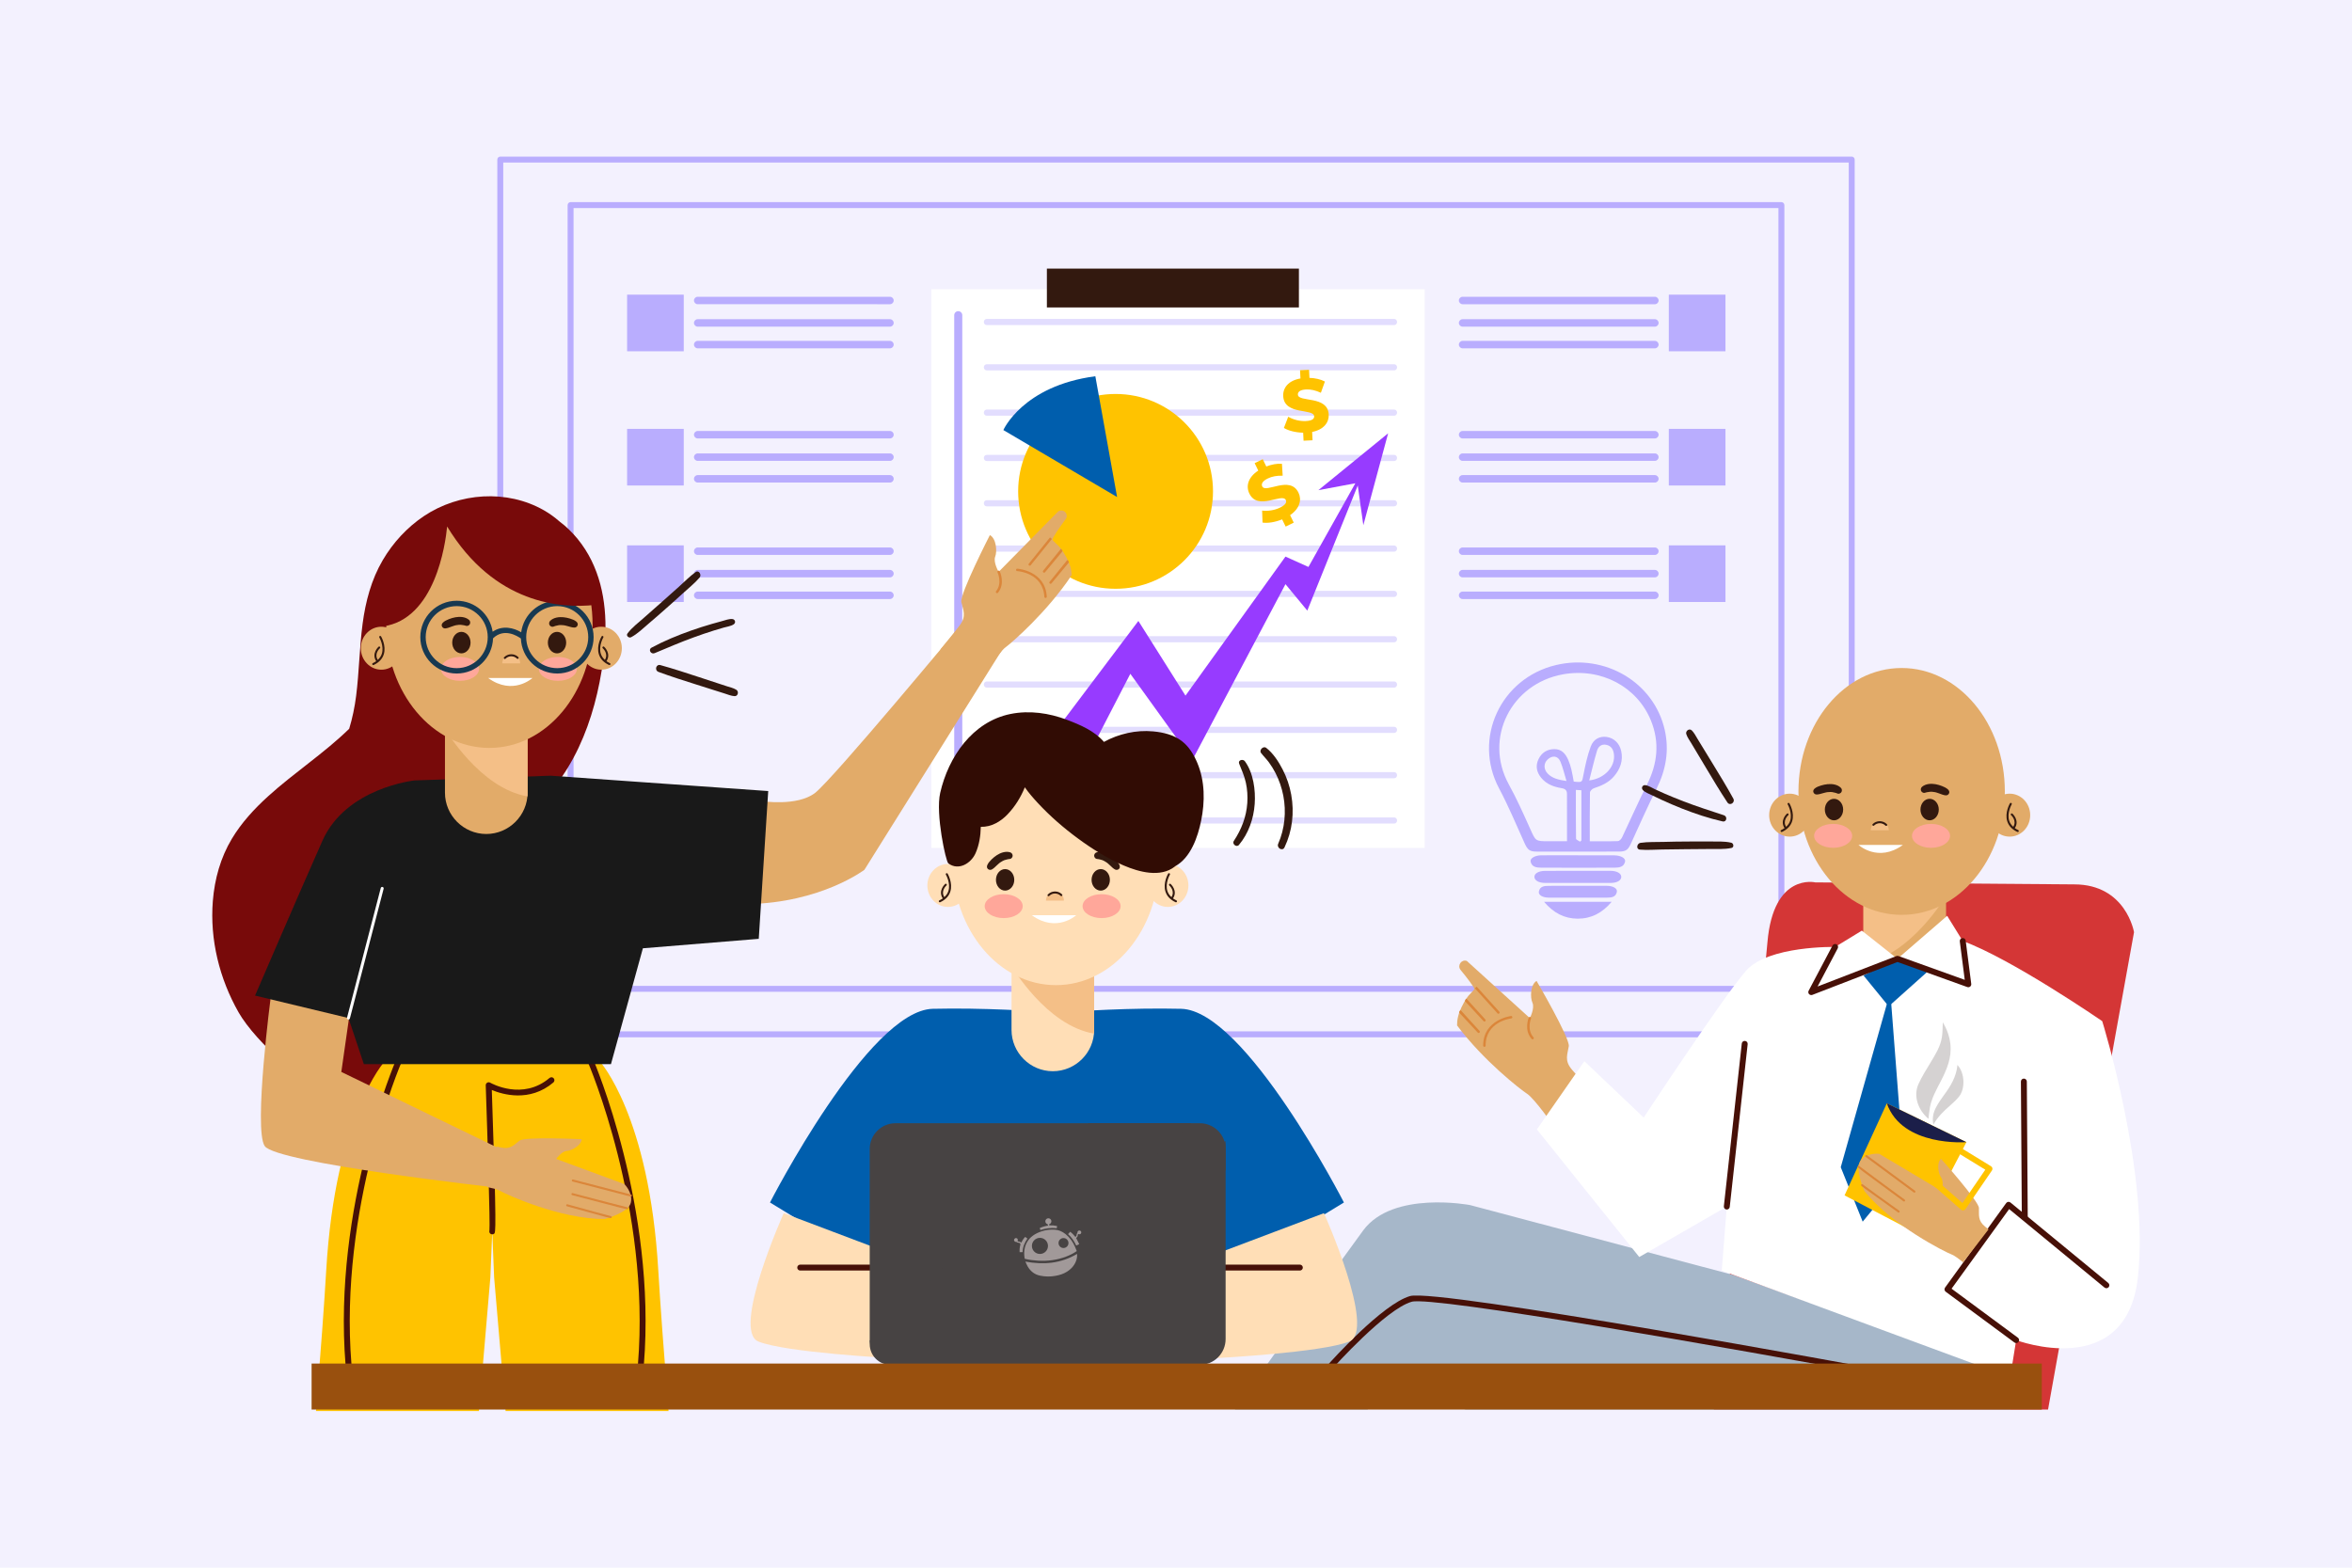 <?xml version="1.0" encoding="utf-8"?>
<!-- Generator: Adobe Illustrator 27.5.0, SVG Export Plug-In . SVG Version: 6.00 Build 0)  -->
<svg version="1.1" xmlns="http://www.w3.org/2000/svg" xmlns:xlink="http://www.w3.org/1999/xlink" x="0px" y="0px"
	 viewBox="0 0 750 500" style="enable-background:new 0 0 750 500;" xml:space="preserve">
<g id="BACKGROUND">
	<rect style="fill:#F3F1FE;" width="750" height="500"/>
</g>
<g id="OBJECTS">
	<g>
		<g>
			<g>
				<rect x="296.985" y="92.25" style="fill:#FFFFFF;" width="157.306" height="178.197"/>
				<g>
					<path style="fill:#E2DDFE;" d="M314.626,101.72h129.968c0.496,0,0.902,0.44,0.902,0.979s-0.406,0.979-0.902,0.979H314.626
						c-0.496,0-0.902-0.44-0.902-0.979S314.13,101.72,314.626,101.72"/>
					<path style="fill:#E2DDFE;" d="M444.593,116.173c0.496,0,0.902,0.441,0.902,0.979c0,0.539-0.406,0.979-0.902,0.979H314.625
						c-0.496,0-0.902-0.44-0.902-0.979c0-0.538,0.406-0.979,0.902-0.979H444.593z"/>
					<path style="fill:#E2DDFE;" d="M444.593,130.627c0.496,0,0.902,0.44,0.902,0.979s-0.406,0.979-0.902,0.979H314.625
						c-0.496,0-0.902-0.44-0.902-0.979s0.406-0.979,0.902-0.979H444.593z"/>
					<path style="fill:#E2DDFE;" d="M444.593,145.081c0.496,0,0.902,0.44,0.902,0.979s-0.406,0.979-0.902,0.979H314.625
						c-0.496,0-0.902-0.44-0.902-0.979s0.406-0.979,0.902-0.979H444.593z"/>
					<path style="fill:#E2DDFE;" d="M444.593,159.535c0.496,0,0.902,0.44,0.902,0.979c0,0.539-0.406,0.979-0.902,0.979H314.625
						c-0.496,0-0.902-0.44-0.902-0.979c0-0.539,0.406-0.979,0.902-0.979H444.593z"/>
					<path style="fill:#E2DDFE;" d="M444.593,173.989c0.496,0,0.902,0.44,0.902,0.979s-0.406,0.979-0.902,0.979H314.625
						c-0.496,0-0.902-0.44-0.902-0.979s0.406-0.979,0.902-0.979H444.593z"/>
					<path style="fill:#E2DDFE;" d="M444.593,188.442c0.496,0,0.902,0.441,0.902,0.979c0,0.539-0.406,0.979-0.902,0.979H314.625
						c-0.496,0-0.902-0.44-0.902-0.979c0-0.538,0.406-0.979,0.902-0.979H444.593z"/>
					<path style="fill:#E2DDFE;" d="M444.593,202.896c0.496,0,0.902,0.44,0.902,0.979s-0.406,0.979-0.902,0.979H314.625
						c-0.496,0-0.902-0.44-0.902-0.979s0.406-0.979,0.902-0.979H444.593z"/>
					<path style="fill:#E2DDFE;" d="M444.593,217.35c0.496,0,0.902,0.44,0.902,0.979c0,0.538-0.406,0.979-0.902,0.979H314.625
						c-0.496,0-0.902-0.441-0.902-0.979c0-0.539,0.406-0.979,0.902-0.979H444.593z"/>
					<path style="fill:#E2DDFE;" d="M444.593,231.803c0.496,0,0.902,0.44,0.902,0.979c0,0.539-0.406,0.979-0.902,0.979H314.625
						c-0.496,0-0.902-0.44-0.902-0.979c0-0.539,0.406-0.979,0.902-0.979H444.593z"/>
					<path style="fill:#E2DDFE;" d="M444.593,246.257c0.496,0,0.902,0.44,0.902,0.979c0,0.539-0.406,0.979-0.902,0.979H314.625
						c-0.496,0-0.902-0.44-0.902-0.979c0-0.539,0.406-0.979,0.902-0.979H444.593z"/>
					<path style="fill:#E2DDFE;" d="M314.626,260.71h129.968c0.496,0,0.902,0.44,0.902,0.979s-0.406,0.979-0.902,0.979H314.626
						c-0.496,0-0.902-0.44-0.902-0.979S314.13,260.71,314.626,260.71"/>
				</g>
				<path style="fill:#B9ADFE;" d="M305.567,267.949L305.567,267.949c-0.709,0-1.288-0.579-1.288-1.288V100.533
					c0-0.708,0.579-1.288,1.288-1.288c0.708,0,1.287,0.58,1.287,1.288v166.128C306.854,267.37,306.275,267.949,305.567,267.949"/>
				<g>
					<g>
						<path style="fill:#FFC300;" d="M386.802,156.718c0,17.158-13.909,31.067-31.067,31.067c-17.159,0-31.068-13.909-31.068-31.067
							c0-17.158,13.909-31.067,31.068-31.067C372.893,125.651,386.802,139.56,386.802,156.718"/>
						<path style="fill:#005EAD;" d="M356.214,158.52l-36.262-21.354c0,0,6.193-14.123,29.33-17.164L356.214,158.52z"/>
					</g>
					<g>
						<polygon style="fill:#973BFF;" points="434.738,167.507 432.957,154.836 416.869,194.746 409.906,186.318 380.224,242.384 
							360.435,214.901 337.349,259.607 318.295,257.408 363.001,198.044 378.025,221.863 409.906,177.523 417.235,180.821 
							432.191,154.135 420.402,156.333 442.644,138.201 						"/>
						<g>
							<path style="fill:#FFC300;" d="M418.415,137.765l0.132,2.655l-2.871,0.144l-0.128-2.561c-2.401-0.049-4.708-0.63-6.144-1.517
								l1.382-3.571c1.532,0.908,3.671,1.474,5.608,1.376c1.962-0.096,2.702-0.684,2.662-1.498c-0.132-2.657-9.56-0.245-9.869-6.466
								c-0.13-2.631,1.651-4.951,5.502-5.622l-0.13-2.63l2.871-0.144l0.129,2.584c1.776,0.056,3.547,0.448,4.925,1.171l-1.285,3.59
								c-1.645-0.782-3.246-1.134-4.705-1.062c-1.985,0.099-2.67,0.805-2.629,1.641c0.128,2.56,9.531,0.176,9.837,6.348
								C423.828,134.739,422.119,137.031,418.415,137.765"/>
							<path style="fill:#FFC300;" d="M411.382,164.298l1.167,2.389l-2.582,1.262l-1.126-2.301
								c-2.226,0.901-4.574,1.276-6.244,1.025l-0.138-3.825c1.767,0.23,3.954-0.093,5.698-0.946
								c1.765-0.862,2.212-1.693,1.854-2.426c-1.168-2.389-8.881,3.542-11.616-2.054c-1.158-2.367-0.436-5.2,2.84-7.334
								l-1.157-2.368l2.582-1.263l1.136,2.324c1.655-0.648,3.437-0.985,4.989-0.864l0.235,3.805
								c-1.822-0.07-3.432,0.237-4.744,0.879c-1.786,0.873-2.136,1.791-1.769,2.545c1.126,2.301,8.828-3.597,11.541,1.956
								C415.164,159.383,414.497,162.162,411.382,164.298"/>
						</g>
					</g>
				</g>
				<rect x="333.828" y="85.671" style="fill:#33190F;" width="80.363" height="12.386"/>
			</g>
			<g>
				<path style="fill:#B9ADFE;" d="M590.471,330.834H159.529c-0.522,0-0.945-0.422-0.945-0.945V50.897
					c0-0.522,0.423-0.944,0.945-0.944h430.942c0.522,0,0.945,0.422,0.945,0.944v278.992
					C591.416,330.412,590.993,330.834,590.471,330.834 M160.474,328.944h429.052V51.842H160.474V328.944z"/>
				<path style="fill:#B9ADFE;" d="M568.051,316.32H181.947c-0.523,0-0.945-0.422-0.945-0.944V65.412
					c0-0.523,0.422-0.945,0.945-0.945h386.104c0.523,0,0.946,0.422,0.946,0.945v249.964
					C568.997,315.898,568.574,316.32,568.051,316.32 M182.892,314.43h384.215V66.356H182.892V314.43z"/>
				<rect x="199.971" y="93.977" style="fill:#B9ADFE;" width="18.061" height="18.062"/>
				<path style="fill:#B9ADFE;" d="M222.48,94.652h61.311c0.653,0,1.187,0.535,1.187,1.188c0,0.654-0.534,1.189-1.187,1.189H222.48
					c-0.654,0-1.188-0.535-1.188-1.189C221.292,95.187,221.826,94.652,222.48,94.652"/>
				<path style="fill:#B9ADFE;" d="M222.48,108.721h61.311c0.653,0,1.187,0.535,1.187,1.188c0,0.654-0.534,1.189-1.187,1.189H222.48
					c-0.654,0-1.188-0.535-1.188-1.189C221.292,109.256,221.826,108.721,222.48,108.721"/>
				<path style="fill:#B9ADFE;" d="M222.48,101.806h61.311c0.653,0,1.187,0.535,1.187,1.188c0,0.654-0.534,1.188-1.187,1.188H222.48
					c-0.654,0-1.188-0.534-1.188-1.188C221.292,102.341,221.826,101.806,222.48,101.806"/>
				<rect x="199.971" y="136.784" style="fill:#B9ADFE;" width="18.061" height="18.062"/>
				<path style="fill:#B9ADFE;" d="M222.48,137.459h61.311c0.653,0,1.187,0.535,1.187,1.188c0,0.654-0.534,1.189-1.187,1.189H222.48
					c-0.654,0-1.188-0.535-1.188-1.189C221.292,137.994,221.826,137.459,222.48,137.459"/>
				<path style="fill:#B9ADFE;" d="M222.48,151.528h61.311c0.653,0,1.187,0.535,1.187,1.188c0,0.654-0.534,1.189-1.187,1.189H222.48
					c-0.654,0-1.188-0.535-1.188-1.189C221.292,152.063,221.826,151.528,222.48,151.528"/>
				<path style="fill:#B9ADFE;" d="M222.48,144.613h61.311c0.653,0,1.187,0.534,1.187,1.188c0,0.654-0.534,1.188-1.187,1.188H222.48
					c-0.654,0-1.188-0.534-1.188-1.188C221.292,145.147,221.826,144.613,222.48,144.613"/>
				<rect x="199.971" y="173.937" style="fill:#B9ADFE;" width="18.061" height="18.061"/>
				<path style="fill:#B9ADFE;" d="M222.48,174.612h61.311c0.653,0,1.187,0.534,1.187,1.187c0,0.655-0.534,1.189-1.187,1.189H222.48
					c-0.654,0-1.188-0.534-1.188-1.189C221.292,175.146,221.826,174.612,222.48,174.612"/>
				<path style="fill:#B9ADFE;" d="M222.48,188.681h61.311c0.653,0,1.187,0.534,1.187,1.187c0,0.654-0.534,1.189-1.187,1.189H222.48
					c-0.654,0-1.188-0.535-1.188-1.189C221.292,189.215,221.826,188.681,222.48,188.681"/>
				<path style="fill:#B9ADFE;" d="M222.48,181.765h61.311c0.653,0,1.187,0.535,1.187,1.188c0,0.654-0.534,1.189-1.187,1.189H222.48
					c-0.654,0-1.188-0.535-1.188-1.189C221.292,182.3,221.826,181.765,222.48,181.765"/>
				<rect x="532.148" y="93.977" style="fill:#B9ADFE;" width="18.062" height="18.062"/>
				<path style="fill:#B9ADFE;" d="M527.701,94.652H466.39c-0.653,0-1.188,0.535-1.188,1.188c0,0.654,0.535,1.189,1.188,1.189
					h61.311c0.653,0,1.188-0.535,1.188-1.189C528.889,95.187,528.354,94.652,527.701,94.652"/>
				<path style="fill:#B9ADFE;" d="M527.701,108.721H466.39c-0.653,0-1.188,0.535-1.188,1.188c0,0.654,0.535,1.189,1.188,1.189
					h61.311c0.653,0,1.188-0.535,1.188-1.189C528.889,109.256,528.354,108.721,527.701,108.721"/>
				<path style="fill:#B9ADFE;" d="M527.701,101.806H466.39c-0.653,0-1.188,0.535-1.188,1.188c0,0.654,0.535,1.188,1.188,1.188
					h61.311c0.653,0,1.188-0.534,1.188-1.188C528.889,102.341,528.354,101.806,527.701,101.806"/>
				<rect x="532.148" y="136.784" style="fill:#B9ADFE;" width="18.062" height="18.062"/>
				<path style="fill:#B9ADFE;" d="M527.701,137.459H466.39c-0.653,0-1.188,0.535-1.188,1.188c0,0.654,0.535,1.189,1.188,1.189
					h61.311c0.653,0,1.188-0.535,1.188-1.189C528.889,137.994,528.354,137.459,527.701,137.459"/>
				<path style="fill:#B9ADFE;" d="M527.701,151.528H466.39c-0.653,0-1.188,0.535-1.188,1.188c0,0.654,0.535,1.189,1.188,1.189
					h61.311c0.653,0,1.188-0.535,1.188-1.189C528.889,152.063,528.354,151.528,527.701,151.528"/>
				<path style="fill:#B9ADFE;" d="M527.701,144.613H466.39c-0.653,0-1.188,0.534-1.188,1.188c0,0.654,0.535,1.188,1.188,1.188
					h61.311c0.653,0,1.188-0.534,1.188-1.188C528.889,145.147,528.354,144.613,527.701,144.613"/>
				<rect x="532.148" y="173.937" style="fill:#B9ADFE;" width="18.062" height="18.061"/>
				<path style="fill:#B9ADFE;" d="M527.701,174.612H466.39c-0.653,0-1.188,0.534-1.188,1.187c0,0.655,0.535,1.189,1.188,1.189
					h61.311c0.653,0,1.188-0.534,1.188-1.189C528.889,175.146,528.354,174.612,527.701,174.612"/>
				<path style="fill:#B9ADFE;" d="M527.701,188.681H466.39c-0.653,0-1.188,0.534-1.188,1.187c0,0.654,0.535,1.189,1.188,1.189
					h61.311c0.653,0,1.188-0.535,1.188-1.189C528.889,189.215,528.354,188.681,527.701,188.681"/>
				<path style="fill:#B9ADFE;" d="M527.701,181.765H466.39c-0.653,0-1.188,0.535-1.188,1.188c0,0.654,0.535,1.189,1.188,1.189
					h61.311c0.653,0,1.188-0.535,1.188-1.189C528.889,182.3,528.354,181.765,527.701,181.765"/>
				<path style="fill:#B9ADFE;" d="M503.167,271.615c-4.371,0.001-8.742,0.008-13.113-0.002c-2.314-0.006-2.945-0.581-3.9-2.694
					c-2.647-5.864-5.131-11.822-8.144-17.497c-8.398-15.817,0.443-35.119,18.19-39.318c15.63-3.698,31.214,5.562,34.644,20.678
					c1.483,6.537,0.403,12.745-2.595,18.745c-2.875,5.753-5.501,11.633-8.166,17.488c-0.906,1.99-1.566,2.583-3.802,2.593
					C511.91,271.627,507.539,271.614,503.167,271.615 M506.945,268.315c2.945,0,5.964,0.05,8.979-0.054
					c0.456-0.015,1.067-0.657,1.305-1.153c2.674-5.606,5.158-11.305,7.952-16.848c3.37-6.684,4.103-13.468,1.268-20.442
					c-4.386-10.79-15.891-16.922-28.048-14.747c-16.433,2.939-25.396,20.337-17.258,35.135c2.531,4.603,4.679,9.427,6.835,14.227
					c1.717,3.824,1.603,3.875,5.883,3.875h5.818c0-5.223,0.005-10.145-0.004-15.067c-0.002-1.099-0.476-1.656-1.671-1.851
					c-2.521-0.412-4.895-1.263-6.584-3.357c-1.463-1.816-1.849-3.832-0.797-5.96c1.002-2.028,2.702-3.11,4.98-3.148
					c2.385-0.04,3.626,1.514,4.478,3.459c0.425,0.969,0.742,1.997,0.994,3.027c0.316,1.289,0.514,2.607,0.754,3.869
					c2.791,0.298,2.623,0.265,3.091-2.148c0.592-3.058,1.246-6.149,2.335-9.053c0.91-2.428,2.94-3.332,5.068-3.036
					c2.336,0.327,4.103,2.022,4.638,4.489c0.674,3.102-0.32,5.753-2.309,8.087c-1.698,1.991-3.987,2.991-6.417,3.792
					c-0.522,0.172-1.226,0.885-1.234,1.36C506.912,257.861,506.945,262.954,506.945,268.315 M506.774,248.912
					c5.003-0.602,8.388-4.495,7.866-8.404c-0.199-1.494-0.867-2.659-2.486-2.968c-1.582-0.304-2.529,0.665-2.912,1.938
					C508.336,242.487,507.636,245.558,506.774,248.912 M499.517,249.095c-0.718-2.345-1.159-4.347-1.948-6.204
					c-0.792-1.87-2.58-2.059-4.074-0.653c-1.29,1.214-1.303,3.097,0.011,4.469C494.975,248.238,496.899,248.706,499.517,249.095
					 M502.507,251.936c0,5.281-0.023,10.424,0.058,15.565c0.004,0.322,0.836,0.63,1.282,0.945c0.139-0.128,0.279-0.255,0.419-0.383
					v-16.02C503.61,252.003,502.912,251.96,502.507,251.936"/>
				<path style="fill:#B9ADFE;" d="M503.227,272.8c3.862,0,7.726-0.022,11.589,0.009c2.043,0.016,3.616,0.927,3.385,1.995
					c-0.373,1.729-1.896,1.928-3.31,1.934c-7.838,0.037-15.676,0.036-23.514-0.004c-1.412-0.007-2.935-0.2-3.302-1.935
					c-0.222-1.05,1.407-1.993,3.394-2.008c3.919-0.029,7.839-0.009,11.758-0.009V272.8z"/>
				<path style="fill:#B9ADFE;" d="M503.14,277.739c3.475,0,6.949-0.013,10.423,0.004c2.072,0.011,3.455,0.829,3.424,1.97
					c-0.03,1.089-1.33,1.88-3.332,1.888c-7.005,0.025-14.01,0.024-21.015,0.001c-1.969-0.006-3.304-0.811-3.35-1.886
					c-0.047-1.127,1.301-1.943,3.426-1.963c3.475-0.033,6.949-0.009,10.424-0.009V277.739z"/>
				<path style="fill:#B9ADFE;" d="M503.129,282.518c3.084-0.002,6.168-0.024,9.252,0.006c2.04,0.019,3.42,0.838,3.201,1.944
					c-0.339,1.71-1.812,1.82-3.171,1.825c-6.168,0.031-12.336,0.021-18.503,0.003c-2.013-0.006-3.411-0.831-3.199-1.95
					c0.327-1.725,1.812-1.794,3.168-1.812C496.961,282.491,500.045,282.52,503.129,282.518"/>
				<path style="fill:#B9ADFE;" d="M492.375,287.63h21.541c-3.004,3.569-6.546,5.385-10.821,5.373
					C498.868,292.991,495.361,291.178,492.375,287.63"/>
			</g>
		</g>
		<g>
			<path style="fill:#780A0A;" d="M188.586,178.726c-2.377-4.809-5.868-9.191-10.185-12.419c-1.538-1.35-3.193-2.543-4.939-3.542
				c-11.817-6.758-27.062-5.665-38.261,1.824c-5.386,3.603-9.885,8.498-13.159,14.082c-3.652,6.232-5.476,13.169-6.418,20.283
				c-1.01,7.619-1.096,15.324-2.056,22.949c-0.451,3.585-1.183,7.106-2.221,10.535c-8.04,7.846-17.56,14.004-25.873,21.548
				c-4.39,3.984-8.467,8.406-11.529,13.509c-3.628,6.046-5.51,12.857-6.076,19.86c-0.994,12.317,2.111,24.81,8.202,35.516
				c5.375,9.443,22.454,24.981,31.367,25.673c9.92,0.77,19.02-5.401,24.899-13.255c5.966-7.971,7.983-17.561,8.572-27.31
				c0.573-9.483,0.008-19.835,4.572-28.497c4.532-8.603,13.535-12.969,21.047-18.52c16.048-11.855,23.31-31.363,25.838-50.557
				C193.768,199.773,193.419,188.508,188.586,178.726"/>
			<g>
				<path style="fill:#FFC300;" d="M152.721,450.047l3.65-42.68l0.597-14.623l0.597,14.623l3.65,42.68h51.962
					c-1.481-18.548-2.658-34.41-3.263-44.831c-2.867-49.482-18.644-66.693-18.644-66.693l-32.037-1.256l0.007-0.178l-2.272,0.089
					l-2.271-0.089l0.007,0.178l-32.038,1.256c0,0-15.776,17.211-18.645,66.693c-0.604,10.421-1.78,26.283-3.262,44.831H152.721z"/>
				<path style="fill:#471007;" d="M156.968,393.69c-0.273,0-0.545-0.118-0.731-0.347c-0.213-0.258-0.264-0.597-0.167-0.893
					c0.238-2.088-0.572-28.722-1.18-46.293c-0.012-0.343,0.162-0.664,0.456-0.841c0.296-0.178,0.66-0.181,0.958-0.012
					c0.418,0.239,10.355,5.77,18.935-1.502c0.399-0.338,0.997-0.287,1.333,0.11c0.337,0.398,0.289,0.994-0.111,1.332
					c-7.567,6.414-16.236,3.817-19.63,2.394c1.557,45.164,1.211,45.448,0.736,45.838C157.39,393.62,157.179,393.69,156.968,393.69"
					/>
				<path style="fill:#471007;" d="M111.132,436.197c-0.487,0-0.901-0.374-0.941-0.869c-4.104-50.338,15.969-97.005,16.173-97.472
					c0.21-0.478,0.765-0.698,1.245-0.487c0.478,0.209,0.697,0.765,0.487,1.244c-0.201,0.461-20.086,46.711-16.021,96.563
					c0.042,0.519-0.345,0.975-0.866,1.018C111.184,436.196,111.157,436.197,111.132,436.197"/>
				<path style="fill:#471007;" d="M204.368,436.197c-0.025,0-0.051-0.001-0.077-0.003c-0.521-0.043-0.908-0.499-0.865-1.018
					c4.065-49.852-15.82-96.102-16.021-96.563c-0.21-0.479,0.009-1.035,0.487-1.244c0.48-0.211,1.036,0.009,1.245,0.487
					c0.204,0.467,20.277,47.134,16.173,97.472C205.269,435.823,204.856,436.197,204.368,436.197"/>
			</g>
			<g>
				<g>
					<path style="fill:#E2AB69;" d="M242.953,255.51c0,0,11.249,1.768,16.938-2.608c5.69-4.376,46.38-53.409,46.38-53.409
						l13.79,6.934l-44.415,70.982c0,0-13.786,10.503-37.199,10.941L242.953,255.51z"/>
					<g>
						<path style="fill:#E2AB69;" d="M341.619,182.105c-0.342-2.11-1.276-3.951-2.396-5.747c-0.473-0.757-0.981-1.5-1.586-2.159
							c-0.424-0.463-1.932-1.752-2.02-2.039c-0.147-0.486,2.283-3.982,4.215-6.619c0.98-1.339-0.333-3.142-1.916-2.643
							c-0.268,0.085-0.42,0.147-0.42,0.147l-19.055,19.337c0,0-1.784-3.07-1.095-4.848c0.688-1.78,0.311-5.841-1.703-6.871
							c0,0-9.635,18.825-9.095,21.369c0.54,2.543,1.738,4.433-0.553,7.464c-2.291,3.03-6.054,7.571-6.054,7.571
							s-0.372,13.192,12.574,10.504c0,0,5.853-9.483,8.171-11.154c1.891-1.365,13.219-11.191,21.061-22.998
							C341.727,182.98,341.689,182.542,341.619,182.105"/>
						<path style="fill:#DB863A;" d="M317.709,189.1c0.167,0.125,0.404,0.097,0.536-0.066c2.363-2.928,0.622-6.662,0.547-6.819
							c-0.092-0.193-0.323-0.275-0.517-0.183c-0.193,0.092-0.275,0.324-0.183,0.517c0.015,0.034,1.601,3.454-0.451,5.997
							c-0.134,0.167-0.109,0.411,0.058,0.546C317.703,189.095,317.706,189.097,317.709,189.1"/>
						<path style="fill:#DB863A;" d="M338.301,175.04c-0.003-0.002-0.128,0.172-0.13,0.169c-1.889,2.332-3.849,4.746-5.53,6.813
							c-0.135,0.166-0.111,0.412,0.056,0.546l0.011,0.009c0.165,0.125,0.403,0.098,0.534-0.065c2.069-2.542,4.106-4.894,5.586-6.716
							C338.713,175.394,338.576,175.234,338.301,175.04"/>
						<path style="fill:#DB863A;" d="M340.355,178.582c-0.003-0.002-0.129,0.173-0.13,0.17c-1.89,2.332-3.849,4.745-5.53,6.813
							c-0.135,0.165-0.111,0.411,0.056,0.546c0.003,0.002,0.006,0.005,0.01,0.008c0.166,0.125,0.404,0.099,0.535-0.064
							c2.068-2.542,4.106-4.895,5.585-6.717C340.767,178.938,340.629,178.778,340.355,178.582"/>
						<path style="fill:#DB863A;" d="M334.832,171.394l-6.774,8.397c-0.135,0.167-0.109,0.412,0.058,0.546
							c0.003,0.002,0.007,0.005,0.01,0.007c0.166,0.126,0.404,0.098,0.536-0.066l6.759-8.378
							C335.223,171.732,335.026,171.563,334.832,171.394"/>
						<path style="fill:#DB863A;" d="M333.171,190.634c0.07,0.054,0.16,0.083,0.255,0.078c0.214-0.012,0.378-0.194,0.366-0.408
							c-0.438-8.28-9.294-8.928-9.383-8.934c-0.214-0.013-0.398,0.15-0.411,0.363c-0.014,0.213,0.15,0.397,0.362,0.412
							c0.337,0.02,8.255,0.616,8.658,8.2C333.025,190.464,333.083,190.568,333.171,190.634"/>
					</g>
				</g>
				<g>
					<g>
						<path style="fill:#E2AB69;" d="M199.074,377.644l-21.716-8.012c0,0,1.759-2.465,3.382-2.554
							c1.624-0.091,4.647-1.811,4.739-3.737c0,0-18.009-0.873-19.796,0.44c-1.786,1.313-2.835,2.908-5.993,2.192
							c-0.394-0.089-0.815-0.188-1.25-0.293l-3.093,12.93c1.787,0.37,3.396,0.789,4.126,1.209
							c2.115,1.214,19.094,8.982,33.292,8.992c0,0,7.786-2.015,8.416-5.308C201.813,380.211,199.074,377.644,199.074,377.644"/>
						<path style="fill:#DB863A;" d="M180.551,384.349c-0.039,0.171,0.062,0.344,0.233,0.392
							c13.813,3.851,13.948,3.803,14.079,3.756c0.17-0.06,0.259-0.25,0.201-0.421c-0.048-0.134-0.174-0.219-0.308-0.221
							c-0.586-0.094-8.542-2.287-13.794-3.752c-0.176-0.049-0.358,0.054-0.407,0.23
							C180.553,384.338,180.552,384.344,180.551,384.349"/>
						<path style="fill:#DB863A;" d="M182.218,380.785c-0.039,0.173,0.065,0.347,0.238,0.393c17.562,4.638,17.586,4.616,17.771,4.44
							c0.131-0.127,0.137-0.335,0.011-0.469c-0.064-0.065-0.146-0.099-0.23-0.101c-0.641-0.11-10.711-2.747-17.383-4.51
							c-0.177-0.047-0.357,0.059-0.404,0.235L182.218,380.785z"/>
						<path style="fill:#DB863A;" d="M182.342,376.44c-0.039,0.174,0.066,0.349,0.24,0.394l18.476,4.8
							c0.178,0.046,0.357-0.06,0.404-0.237c0.044-0.177-0.06-0.357-0.238-0.403l-18.476-4.801c-0.177-0.046-0.357,0.06-0.403,0.237
							C182.344,376.433,182.343,376.437,182.342,376.44"/>
					</g>
					<path style="fill:#E2AB69;" d="M86.404,317.444c0,0-5.608,42.666-2.003,48.074c3.606,5.408,73.76,13.235,73.76,13.235
						l2.516-11.746l-51.838-25.126l2.692-18.834"/>
				</g>
			</g>
			<g>
				<path style="fill:#191919;" d="M175.593,247.4l-43.359,1.508c0,0-21.869,2.263-29.41,19.229
					c-7.541,16.967-21.491,49.393-21.491,49.393l29.786,7.163l4.902,14.705h78.801l10.18-36.95l36.95-3.017l3.017-47.13
					L175.593,247.4z"/>
				<path style="fill:#FFFFFF;" d="M111.12,325.166c-0.039,0-0.079-0.005-0.119-0.015c-0.253-0.066-0.404-0.324-0.339-0.577
					l10.756-41.351c0.065-0.252,0.323-0.406,0.577-0.339c0.253,0.067,0.404,0.324,0.338,0.577l-10.755,41.351
					C111.522,325.024,111.331,325.166,111.12,325.166"/>
			</g>
			<g>
				<g>
					<path style="fill:#E2AB69;" d="M155.062,265.995L155.062,265.995c-7.245,0-13.173-5.928-13.173-13.173v-25.71
						c0-7.245,5.928-13.173,13.173-13.173s13.173,5.928,13.173,13.173v25.71C168.235,260.067,162.307,265.995,155.062,265.995"/>
					<g>
						<g>
							<defs>
								<rect id="SVGID_1_" x="141.889" y="232.439" width="26.346" height="21.561"/>
							</defs>
							<clipPath id="SVGID_00000071559611430253129260000017976227492538787456_">
								<use xlink:href="#SVGID_1_"  style="overflow:visible;"/>
							</clipPath>
							<path style="clip-path:url(#SVGID_00000071559611430253129260000017976227492538787456_);fill:#F4BF87;" d="M156.048,236.262
								c-5.069,0-9.869-1.374-14.158-3.824v0.001c0,0,11.106,19.037,26.346,21.56v-20.538
								C164.464,235.261,160.355,236.262,156.048,236.262"/>
						</g>
					</g>
					<path style="fill:#E2AB69;" d="M198.294,206.74c0,3.784-2.934,6.851-6.553,6.851c-3.618,0-6.551-3.067-6.551-6.851
						c0-3.783,2.933-6.85,6.551-6.85C195.36,199.89,198.294,202.957,198.294,206.74"/>
					<path style="fill:#E2AB69;" d="M115.053,206.74c0,3.784,2.934,6.851,6.553,6.851c3.619,0,6.552-3.067,6.552-6.851
						c0-3.783-2.933-6.85-6.552-6.85C117.987,199.89,115.053,202.957,115.053,206.74"/>
					<path style="fill:#33190F;" d="M191.827,202.985c0.09-0.154,0.289-0.207,0.44-0.116c0.154,0.09,0.206,0.287,0.117,0.44
						c-0.016,0.028-1.567,2.727-0.797,5.194c0.234,0.753,0.686,1.398,1.305,1.956c1.22-1.973-0.602-3.628-0.684-3.702
						c-0.134-0.117-0.147-0.321-0.029-0.454c0.117-0.133,0.32-0.147,0.455-0.03c0.024,0.023,2.367,2.134,0.753,4.604
						c0.323,0.229,0.68,0.441,1.081,0.629c0.161,0.075,0.231,0.266,0.155,0.428c-0.055,0.117-0.171,0.186-0.292,0.186
						c-0.046,0-0.093-0.01-0.137-0.031c-1.681-0.787-2.765-1.928-3.222-3.394C190.118,205.959,191.757,203.105,191.827,202.985"/>
					<path style="fill:#33190F;" d="M121.52,202.985c-0.09-0.154-0.289-0.207-0.44-0.116c-0.154,0.09-0.206,0.287-0.117,0.44
						c0.017,0.028,1.567,2.727,0.797,5.194c-0.234,0.753-0.686,1.398-1.304,1.956c-1.221-1.973,0.602-3.628,0.683-3.702
						c0.134-0.117,0.147-0.321,0.029-0.454c-0.117-0.133-0.319-0.147-0.455-0.03c-0.024,0.023-2.367,2.134-0.753,4.604
						c-0.323,0.229-0.68,0.441-1.081,0.629c-0.161,0.075-0.23,0.266-0.155,0.428c0.055,0.117,0.171,0.186,0.292,0.186
						c0.046,0,0.093-0.01,0.137-0.031c1.681-0.787,2.765-1.928,3.222-3.394C123.229,205.959,121.591,203.105,121.52,202.985"/>
					<path style="fill:#E2AB69;" d="M123.141,199.175c0,21.741,14.732,39.365,32.906,39.365c18.173,0,32.907-17.624,32.907-39.365
						c0-21.741-14.734-39.365-32.907-39.365C137.873,159.81,123.141,177.434,123.141,199.175"/>
				</g>
				<g>
					<g>
						<g>
							<defs>
								
									<rect id="SVGID_00000090263687696274517940000013409374447850601111_" x="160.154" y="208.677" width="5.729" height="2.908"/>
							</defs>
							<clipPath id="SVGID_00000121240006078711987040000014672718037081667457_">
								<use xlink:href="#SVGID_00000090263687696274517940000013409374447850601111_"  style="overflow:visible;"/>
							</clipPath>
							<path style="clip-path:url(#SVGID_00000121240006078711987040000014672718037081667457_);fill:#F4BF87;" d="M165.882,211.585
								c0-1.605-1.282-2.907-2.864-2.907s-2.865,1.302-2.865,2.907H165.882z"/>
						</g>
					</g>
					<path style="fill:#33190F;" d="M160.977,210.171c-0.083,0-0.165-0.031-0.228-0.094c-0.126-0.126-0.126-0.33,0-0.456
						c0.61-0.609,1.416-0.949,2.273-0.955c0.008,0,0.017-0.001,0.025-0.001c0.849,0,1.644,0.328,2.24,0.925
						c0.126,0.126,0.126,0.33,0,0.456c-0.126,0.126-0.331,0.126-0.456,0c-0.479-0.479-1.119-0.716-1.804-0.735
						c-0.686,0.005-1.333,0.277-1.822,0.766C161.142,210.14,161.059,210.171,160.977,210.171"/>
					<path style="fill:#FFA79A;" d="M152.745,213.342c0,2.107-2.716,3.815-6.065,3.815s-6.065-1.708-6.065-3.815
						c0-2.107,2.716-3.815,6.065-3.815S152.745,211.235,152.745,213.342"/>
					<path style="fill:#FFA79A;" d="M183.958,213.342c0,2.107-2.716,3.815-6.064,3.815c-3.35,0-6.066-1.708-6.066-3.815
						c0-2.107,2.716-3.815,6.066-3.815C181.242,209.527,183.958,211.235,183.958,213.342"/>
					<path style="fill:#FFFFFF;" d="M169.798,216.239c0,0-6.25,5.738-14.141,0H169.798z"/>
					<path style="fill:#33190F;" d="M149.535,197.687c-1.148-0.972-2.867-1.076-4.286-0.821c-0.7,0.126-1.394,0.327-2.055,0.588
						c-0.681,0.268-1.39,0.587-1.927,1.095c-0.33,0.314-0.552,0.776-0.346,1.231c0.195,0.431,0.623,0.696,1.101,0.647
						c0.667-0.068,1.289-0.322,1.912-0.557c0.284-0.107,0.572-0.205,0.861-0.297c0.067-0.022,0.136-0.042,0.204-0.063
						c0.01-0.003,0.051-0.014,0.088-0.025c0.04-0.01,0.102-0.026,0.115-0.028c0.087-0.021,0.174-0.04,0.262-0.057
						c0.273-0.054,0.55-0.092,0.828-0.113c0.15-0.011,0.3-0.013,0.45-0.018c0.003,0.001,0.004,0.001,0.007,0.001
						c0.069,0.007,0.14,0.007,0.209,0.012c0.292,0.021,0.582,0.071,0.87,0.122c0.067,0.012,0.134,0.026,0.2,0.04
						c0.015,0.003,0.088,0.018,0.14,0.028c0.039,0.012,0.096,0.028,0.107,0.031c0.144,0.044,0.288,0.084,0.433,0.122
						c0.439,0.118,1-0.248,1.152-0.654C150.033,198.509,149.916,198.009,149.535,197.687"/>
					<path style="fill:#33190F;" d="M175.438,198.01c1.07-1.059,2.775-1.297,4.21-1.153c0.708,0.071,1.415,0.217,2.095,0.425
						c0.699,0.215,1.431,0.479,2.006,0.944c0.353,0.286,0.611,0.728,0.441,1.198c-0.161,0.446-0.566,0.744-1.047,0.732
						c-0.671-0.016-1.311-0.22-1.95-0.407c-0.291-0.084-0.586-0.16-0.881-0.228c-0.069-0.016-0.14-0.032-0.209-0.046
						c-0.01-0.002-0.052-0.011-0.089-0.019c-0.041-0.007-0.104-0.018-0.118-0.02c-0.088-0.013-0.176-0.026-0.265-0.035
						c-0.277-0.033-0.555-0.05-0.835-0.048c-0.15,0-0.299,0.01-0.45,0.017c-0.003,0-0.003,0-0.007,0.001
						c-0.068,0.013-0.137,0.018-0.207,0.029c-0.289,0.044-0.574,0.116-0.858,0.189c-0.065,0.017-0.131,0.036-0.196,0.056
						c-0.014,0.004-0.086,0.024-0.137,0.039c-0.038,0.014-0.093,0.035-0.105,0.039c-0.139,0.056-0.28,0.105-0.421,0.155
						c-0.43,0.152-1.016-0.169-1.2-0.562C175.006,198.869,175.084,198.361,175.438,198.01"/>
					<path style="fill:#33190F;" d="M150.048,204.955c0,1.895-1.309,3.431-2.922,3.431c-1.614,0-2.923-1.536-2.923-3.431
						c0-1.895,1.309-3.43,2.923-3.43C148.74,201.525,150.048,203.06,150.048,204.955"/>
					<path style="fill:#33190F;" d="M180.542,204.955c0,1.895-1.309,3.431-2.923,3.431c-1.613,0-2.922-1.536-2.922-3.431
						c0-1.895,1.309-3.43,2.922-3.43C179.233,201.525,180.542,203.06,180.542,204.955"/>
				</g>
				<path style="fill:#183951;" d="M177.685,191.603c-5.871,0-10.726,4.387-11.489,10.053c-2.301-1.368-5.906-2.384-9.098-0.172
					c-0.837-5.582-5.651-9.881-11.463-9.881c-6.399,0-11.606,5.206-11.606,11.605c0,6.401,5.207,11.607,11.606,11.607
					c6.273,0,11.385-5.004,11.587-11.228c3.51-3.403,7.74-0.765,8.88,0.062c0.233,6.195,5.332,11.166,11.583,11.166
					c6.399,0,11.605-5.206,11.605-11.607C189.29,196.809,184.084,191.603,177.685,191.603 M145.635,213.102
					c-5.454,0-9.892-4.438-9.892-9.894c0-5.455,4.438-9.892,9.892-9.892c5.455,0,9.893,4.437,9.893,9.892
					C155.528,208.664,151.09,213.102,145.635,213.102 M177.685,213.102c-5.455,0-9.893-4.438-9.893-9.894
					c0-5.455,4.438-9.892,9.893-9.892s9.893,4.437,9.893,9.892C187.578,208.664,183.14,213.102,177.685,213.102"/>
				<path style="fill:#780A0A;" d="M156.054,158.694c-2.471,0-4.873,0.334-7.192,0.935c-0.233,0.059-0.465,0.118-0.696,0.183
					c-0.334,0.096-0.667,0.197-0.997,0.305c-0.258,0.083-0.512,0.173-0.767,0.263c-0.381,0.135-0.76,0.274-1.136,0.424
					c-0.416,0.167-0.829,0.34-1.238,0.525c-0.269,0.122-0.534,0.253-0.798,0.383c-0.297,0.144-0.591,0.294-0.884,0.448
					c-0.251,0.133-0.503,0.265-0.751,0.406c-0.388,0.218-0.77,0.447-1.148,0.683c-0.124,0.077-0.253,0.144-0.377,0.223
					c0.001,0.001,0.002,0.003,0.003,0.004c-0.082,0.053-0.161,0.11-0.242,0.162v-0.017c-0.18,0.117-0.351,0.251-0.529,0.372
					c-0.306,0.208-0.607,0.42-0.906,0.638c-0.249,0.182-0.499,0.361-0.743,0.55c-0.46,0.355-0.911,0.724-1.356,1.105
					c-0.226,0.194-0.448,0.394-0.67,0.596c-0.315,0.284-0.625,0.575-0.931,0.872c-0.192,0.184-0.385,0.364-0.573,0.554
					c-0.434,0.44-0.855,0.895-1.27,1.36c-0.186,0.208-0.368,0.419-0.55,0.631c-0.333,0.39-0.66,0.79-0.979,1.196
					c-0.159,0.201-0.318,0.401-0.472,0.606c-0.361,0.478-0.712,0.968-1.054,1.466c-0.144,0.21-0.286,0.421-0.427,0.634
					c-0.37,0.561-0.733,1.132-1.079,1.718c-0.081,0.136-0.156,0.276-0.235,0.414c-0.303,0.526-0.595,1.062-0.876,1.606
					c-0.105,0.199-0.208,0.4-0.309,0.602c-0.321,0.643-0.63,1.297-0.922,1.963c-0.066,0.149-0.126,0.302-0.191,0.454
					c-0.247,0.583-0.482,1.173-0.707,1.772c-0.068,0.182-0.139,0.361-0.204,0.545c-0.256,0.709-0.495,1.428-0.717,2.157
					c-0.051,0.167-0.098,0.337-0.146,0.506c-0.19,0.648-0.366,1.303-0.528,1.965c-0.036,0.149-0.076,0.298-0.111,0.449
					c-0.18,0.766-0.338,1.541-0.48,2.324c-0.034,0.184-0.064,0.369-0.094,0.553c-0.123,0.727-0.233,1.459-0.322,2.199
					c-0.012,0.098-0.028,0.195-0.04,0.292c-0.093,0.815-0.162,1.637-0.214,2.466c-0.013,0.196-0.024,0.393-0.034,0.589
					c-0.044,0.845-0.074,1.694-0.074,2.552c0,0.16,0.008,0.316,0.01,0.475c16.624-2.323,19.929-26.147,20.485-31.874
					c15.12,24.913,36.554,26.164,47.016,25.018C187.039,173.537,172.996,158.694,156.054,158.694"/>
			</g>
		</g>
		<g>
			<path style="fill:#D43636;" d="M653.076,449.557c8.343-46.762,27.415-152.244,27.415-152.244s-2.541-15.246-19.058-15.246
				l-82.584-0.636c0,0-13.339-3.176-15.246,19.059c-1.576,18.396-13.156,115.944-17.106,149.067H653.076z"/>
			<g>
				<g>
					<g>
						<path style="fill:#E2AB69;" d="M607.379,319.239L607.379,319.239c7.245,0,13.173-5.928,13.173-13.173v-25.711
							c0-7.244-5.928-13.172-13.173-13.172c-7.245,0-13.173,5.928-13.173,13.172v25.711
							C594.206,313.311,600.133,319.239,607.379,319.239"/>
						<g>
							<g>
								<defs>
									
										<rect id="SVGID_00000098928376969718928600000014287230438663926686_" x="594.206" y="285.683" width="26.345" height="21.561"/>
								</defs>
								<clipPath id="SVGID_00000072959822305561817170000009687430935513292929_">
									<use xlink:href="#SVGID_00000098928376969718928600000014287230438663926686_"  style="overflow:visible;"/>
								</clipPath>
								<path style="clip-path:url(#SVGID_00000072959822305561817170000009687430935513292929_);fill:#F4BF87;" d="
									M606.393,289.507c5.069,0,9.869-1.374,14.158-3.824v0.001c0,0-11.106,19.037-26.346,21.56v-20.538
									C597.976,288.506,602.085,289.507,606.393,289.507"/>
							</g>
						</g>
						<path style="fill:#E2AB69;" d="M564.147,259.984c0,3.784,2.934,6.851,6.553,6.851c3.618,0,6.551-3.067,6.551-6.851
							c0-3.783-2.933-6.85-6.551-6.85C567.081,253.134,564.147,256.201,564.147,259.984"/>
						<path style="fill:#E2AB69;" d="M647.387,259.984c0,3.784-2.934,6.851-6.553,6.851c-3.619,0-6.552-3.067-6.552-6.851
							c0-3.783,2.933-6.85,6.552-6.85C644.453,253.134,647.387,256.201,647.387,259.984"/>
						<path style="fill:#33190F;" d="M570.614,256.229c-0.09-0.154-0.289-0.207-0.44-0.116c-0.154,0.09-0.206,0.287-0.117,0.44
							c0.016,0.028,1.567,2.727,0.797,5.194c-0.234,0.753-0.687,1.398-1.305,1.956c-1.22-1.973,0.602-3.628,0.684-3.702
							c0.134-0.117,0.147-0.321,0.029-0.454c-0.117-0.133-0.32-0.147-0.455-0.03c-0.024,0.023-2.367,2.134-0.753,4.604
							c-0.323,0.229-0.68,0.441-1.081,0.629c-0.161,0.075-0.231,0.266-0.155,0.428c0.055,0.117,0.171,0.186,0.292,0.186
							c0.046,0,0.093-0.01,0.137-0.031c1.681-0.787,2.765-1.928,3.222-3.394C572.323,259.203,570.684,256.35,570.614,256.229"/>
						<path style="fill:#33190F;" d="M640.921,256.229c0.09-0.154,0.289-0.207,0.44-0.116c0.154,0.09,0.206,0.287,0.117,0.44
							c-0.017,0.028-1.567,2.727-0.797,5.194c0.234,0.753,0.686,1.398,1.304,1.956c1.221-1.973-0.602-3.628-0.683-3.702
							c-0.134-0.117-0.147-0.321-0.029-0.454c0.117-0.133,0.319-0.147,0.455-0.03c0.024,0.023,2.367,2.134,0.753,4.604
							c0.323,0.229,0.68,0.441,1.081,0.629c0.161,0.075,0.23,0.266,0.155,0.428c-0.055,0.117-0.171,0.186-0.292,0.186
							c-0.046,0-0.093-0.01-0.137-0.031c-1.681-0.787-2.765-1.928-3.222-3.394C639.211,259.203,640.849,256.35,640.921,256.229"/>
						<path style="fill:#E2AB69;" d="M639.299,252.42c0,21.741-14.732,39.365-32.906,39.365c-18.173,0-32.907-17.624-32.907-39.365
							s14.734-39.365,32.907-39.365C624.567,213.055,639.299,230.679,639.299,252.42"/>
					</g>
					<g>
						<g>
							<g>
								<defs>
									
										<rect id="SVGID_00000023967819611905133020000018370716941283104423_" x="596.558" y="261.921" width="5.729" height="2.908"/>
								</defs>
								<clipPath id="SVGID_00000112633365608587218820000008811530342241164973_">
									<use xlink:href="#SVGID_00000023967819611905133020000018370716941283104423_"  style="overflow:visible;"/>
								</clipPath>
								<path style="clip-path:url(#SVGID_00000112633365608587218820000008811530342241164973_);fill:#F4BF87;" d="
									M596.558,264.829c0-1.605,1.282-2.908,2.864-2.908c1.582,0,2.865,1.303,2.865,2.908H596.558z"/>
							</g>
						</g>
						<path style="fill:#33190F;" d="M601.464,263.416c0.083,0,0.165-0.031,0.228-0.094c0.126-0.126,0.126-0.33,0-0.456
							c-0.61-0.609-1.416-0.949-2.273-0.955c-0.008,0-0.017-0.001-0.025-0.001c-0.849,0-1.644,0.328-2.24,0.925
							c-0.126,0.126-0.126,0.33,0,0.456c0.126,0.126,0.331,0.126,0.456,0c0.479-0.479,1.119-0.716,1.804-0.735
							c0.686,0.005,1.333,0.277,1.822,0.766C601.299,263.385,601.382,263.416,601.464,263.416"/>
						<path style="fill:#FFA79A;" d="M609.696,266.587c0,2.107,2.716,3.815,6.065,3.815s6.065-1.708,6.065-3.815
							c0-2.107-2.716-3.815-6.065-3.815S609.696,264.48,609.696,266.587"/>
						<path style="fill:#FFA79A;" d="M578.483,266.587c0,2.107,2.716,3.815,6.064,3.815c3.35,0,6.066-1.708,6.066-3.815
							c0-2.107-2.716-3.815-6.066-3.815C581.199,262.772,578.483,264.48,578.483,266.587"/>
						<path style="fill:#FFFFFF;" d="M592.642,269.483c0,0,6.25,5.738,14.141,0H592.642z"/>
						<path style="fill:#33190F;" d="M612.906,250.932c1.148-0.972,2.867-1.076,4.286-0.821c0.7,0.126,1.394,0.327,2.055,0.588
							c0.681,0.268,1.39,0.587,1.927,1.095c0.33,0.314,0.552,0.776,0.346,1.231c-0.195,0.431-0.623,0.696-1.101,0.647
							c-0.667-0.068-1.289-0.322-1.912-0.557c-0.284-0.107-0.572-0.205-0.861-0.297c-0.067-0.022-0.136-0.042-0.204-0.063
							c-0.01-0.003-0.051-0.014-0.088-0.025c-0.04-0.01-0.102-0.026-0.115-0.028c-0.087-0.021-0.174-0.04-0.262-0.057
							c-0.273-0.054-0.55-0.092-0.828-0.113c-0.15-0.011-0.3-0.013-0.45-0.018c-0.003,0.001-0.004,0.001-0.007,0.001
							c-0.069,0.007-0.14,0.007-0.209,0.012c-0.292,0.021-0.582,0.071-0.87,0.122c-0.067,0.012-0.134,0.026-0.2,0.04
							c-0.015,0.003-0.088,0.018-0.14,0.028c-0.039,0.012-0.096,0.028-0.107,0.031c-0.144,0.044-0.288,0.084-0.433,0.122
							c-0.439,0.118-1-0.248-1.152-0.654C612.408,251.754,612.525,251.254,612.906,250.932"/>
						<path style="fill:#33190F;" d="M587.003,251.255c-1.07-1.059-2.775-1.297-4.21-1.153c-0.708,0.071-1.415,0.217-2.095,0.425
							c-0.699,0.215-1.431,0.479-2.006,0.944c-0.353,0.285-0.611,0.728-0.441,1.198c0.161,0.446,0.566,0.744,1.047,0.732
							c0.671-0.016,1.311-0.22,1.95-0.407c0.291-0.084,0.585-0.16,0.881-0.228c0.069-0.016,0.14-0.032,0.209-0.046
							c0.01-0.002,0.052-0.011,0.089-0.019c0.041-0.007,0.104-0.018,0.118-0.02c0.088-0.013,0.176-0.026,0.265-0.035
							c0.277-0.033,0.555-0.05,0.835-0.048c0.15,0,0.299,0.01,0.45,0.017c0.003,0,0.003,0,0.007,0.001
							c0.068,0.012,0.137,0.018,0.207,0.029c0.289,0.044,0.574,0.116,0.858,0.189c0.065,0.017,0.131,0.036,0.196,0.056
							c0.014,0.004,0.086,0.024,0.137,0.039c0.038,0.014,0.093,0.035,0.105,0.039c0.139,0.056,0.28,0.105,0.421,0.155
							c0.43,0.152,1.016-0.169,1.2-0.562C587.435,252.114,587.357,251.606,587.003,251.255"/>
						<path style="fill:#33190F;" d="M612.392,258.199c0,1.895,1.309,3.431,2.922,3.431c1.614,0,2.923-1.536,2.923-3.431
							c0-1.895-1.309-3.43-2.923-3.43C613.701,254.769,612.392,256.304,612.392,258.199"/>
						<path style="fill:#33190F;" d="M581.899,258.199c0,1.895,1.309,3.431,2.923,3.431c1.613,0,2.922-1.536,2.922-3.431
							c0-1.895-1.309-3.43-2.922-3.43C583.208,254.769,581.899,256.304,581.899,258.199"/>
					</g>
				</g>
				<g>
					<path style="fill:#A6B7C9;" d="M436.113,449.557l6.172-8.897c0,0,10.161,3.618,25.046,8.897h173.735
						c0.46-3.388,0.6-7.051,0.354-11.02l-88.888-31.945l-83.75-22.239c0,0-24.605-4.732-34.067,8.044
						c-4.915,6.635-23.867,33.177-40.952,57.16H436.113z"/>
					<path style="fill:#471007;" d="M601.625,439.133c-0.057,0-0.115-0.005-0.173-0.016
						c-49.408-9.112-144.597-25.854-151.298-23.933c-8.299,2.37-24.95,20.971-25.118,21.159c-0.348,0.392-0.945,0.423-1.333,0.076
						c-0.391-0.347-0.425-0.943-0.077-1.333c0.698-0.783,17.188-19.2,26.01-21.721c8.77-2.494,146.308,22.816,152.159,23.893
						c0.514,0.096,0.853,0.589,0.758,1.102C602.469,438.815,602.071,439.133,601.625,439.133"/>
				</g>
				<g>
					<g>
						<path style="fill:#E2AB69;" d="M464.685,325.739c0.224-2.127,1.054-4.018,2.071-5.872c0.43-0.783,0.896-1.553,1.463-2.245
							c0.398-0.486,1.831-1.857,1.903-2.149c0.117-0.475-2.331-3.628-4.37-6.119c-1.142-1.396,0.235-3.445,1.952-2.886l0.033,0.01
							l20.104,18.243c0,0,1.611-3.165,0.823-4.902c-0.786-1.738-0.636-5.814,1.317-6.955c0,0,10.672,18.258,10.274,20.827
							c-0.397,2.569-1.487,4.525,0.969,7.422c2.457,2.897,6.467,7.222,6.467,7.222s1.107,13.151-11.968,11.189
							c0,0-6.373-9.14-8.781-10.681c-1.964-1.255-13.823-10.434-22.312-21.786C464.625,326.618,464.639,326.178,464.685,325.739"/>
						<path style="fill:#DB863A;" d="M488.948,331.388c-0.159,0.135-0.397,0.12-0.538-0.036c-2.524-2.791-0.994-6.616-0.928-6.777
							c0.082-0.198,0.308-0.293,0.506-0.212c0.198,0.081,0.293,0.308,0.212,0.505c-0.014,0.037-1.406,3.54,0.785,5.964
							c0.144,0.159,0.132,0.404-0.027,0.548C488.954,331.383,488.951,331.385,488.948,331.388"/>
						<path style="fill:#DB863A;" d="M467.602,318.499c0.003-0.002,0.138,0.165,0.139,0.161c2.016,2.224,4.108,4.525,5.902,6.494
							c0.145,0.158,0.134,0.405-0.025,0.549c-0.003,0.003-0.007,0.006-0.01,0.009c-0.159,0.135-0.397,0.12-0.538-0.035
							c-2.206-2.423-4.372-4.657-5.951-6.394C467.21,318.876,467.338,318.709,467.602,318.499"/>
						<path style="fill:#DB863A;" d="M465.75,322.151c0.003-0.002,0.138,0.165,0.14,0.162c2.016,2.223,4.107,4.524,5.902,6.494
							c0.144,0.158,0.133,0.404-0.025,0.548c-0.004,0.003-0.008,0.006-0.011,0.009c-0.158,0.135-0.397,0.121-0.538-0.035
							c-2.206-2.422-4.372-4.657-5.951-6.394C465.358,322.529,465.487,322.361,465.75,322.151"/>
						<path style="fill:#DB863A;" d="M470.863,314.666l7.232,8.006c0.145,0.159,0.132,0.404-0.027,0.548
							c-0.003,0.003-0.006,0.005-0.01,0.008c-0.159,0.134-0.397,0.12-0.538-0.037l-7.217-7.987
							C470.493,315.024,470.678,314.846,470.863,314.666"/>
						<path style="fill:#DB863A;" d="M473.595,333.783c-0.067,0.058-0.154,0.092-0.249,0.092c-0.215,0.001-0.389-0.173-0.39-0.387
							c-0.023-8.292,8.783-9.433,8.87-9.444c0.213-0.026,0.407,0.127,0.432,0.34c0.025,0.212-0.128,0.404-0.34,0.431
							c-0.335,0.039-8.207,1.076-8.185,8.671C473.733,333.605,473.68,333.712,473.595,333.783"/>
					</g>
					<g>
						<path style="fill:#FFFFFF;" d="M593.698,296.817l-8.518,5.204c0,0-21.292-0.473-28.389,7.571
							c-7.098,8.044-32.649,46.843-32.649,46.843l-18.926-17.979l-15.141,21.765l32.647,40.692l27.917-16.087l-1.614,20.423
							l91.989,33.991l1.893-11.829c0,0,35.015,13.248,38.8-19.873c3.785-33.122-11.357-81.859-11.357-81.859
							s-28.862-19.872-44.477-25.55l-4.968-8.044l-15.852,13.722L593.698,296.817z"/>
						<g>
							<polygon style="fill:#005EAD;" points="614.441,310.082 602.261,320.966 594.228,311.119 605.053,305.808 							"/>
							<polygon style="fill:#005EAD;" points="602.78,316.302 586.973,372.275 593.969,389.636 607.185,373.57 							"/>
						</g>
						<g>
							<path style="fill:#471007;" d="M550.641,385.77c-0.034,0-0.069-0.001-0.104-0.005c-0.519-0.057-0.894-0.524-0.837-1.043
								l5.713-51.895c0.057-0.519,0.514-0.895,1.043-0.836c0.519,0.056,0.894,0.524,0.836,1.043l-5.713,51.895
								C551.526,385.414,551.117,385.77,550.641,385.77"/>
							<path style="fill:#471007;" d="M642.906,428.357c-0.194,0-0.392-0.061-0.562-0.185l-21.904-16.188
								c-0.416-0.309-0.508-0.895-0.204-1.314l19.491-26.964c0.154-0.211,0.387-0.35,0.646-0.384
								c0.262-0.03,0.519,0.044,0.721,0.208l31.188,25.664c0.402,0.332,0.46,0.928,0.129,1.331
								c-0.332,0.403-0.927,0.461-1.331,0.129l-30.41-25.026l-18.355,25.391l21.154,15.632c0.419,0.311,0.508,0.902,0.199,1.322
								C643.482,428.224,643.196,428.357,642.906,428.357"/>
							<path style="fill:#471007;" d="M645.658,389.182c-0.521,0-0.941-0.419-0.945-0.938l-0.291-43.287
								c-0.004-0.522,0.417-0.948,0.938-0.951h0.007c0.52,0,0.941,0.419,0.945,0.939l0.29,43.285
								c0.004,0.522-0.417,0.948-0.938,0.952H645.658z"/>
							<path style="fill:#471007;" d="M577.57,317.374c-0.266,0-0.523-0.112-0.706-0.317c-0.263-0.295-0.315-0.721-0.13-1.07
								l7.611-14.406c0.243-0.462,0.816-0.64,1.277-0.394c0.461,0.244,0.638,0.815,0.393,1.276l-6.429,12.174l25.128-9.711
								c0.212-0.081,0.446-0.084,0.66-0.009l21.139,7.596l-1.578-12.263c-0.066-0.518,0.299-0.991,0.817-1.059
								c0.531-0.057,0.991,0.3,1.058,0.817l1.776,13.796c0.041,0.327-0.09,0.651-0.347,0.857c-0.257,0.207-0.604,0.263-0.911,0.153
								l-22.262-7.998l-27.156,10.495C577.799,317.353,577.684,317.374,577.57,317.374"/>
						</g>
					</g>
					<g>
						<g>
							<g>
								<polygon style="fill:#FFC300;" points="601.662,351.902 588.187,381.256 611.772,393.625 627.051,364.277 								"/>
								<path style="fill:#1B1E49;" d="M627.05,364.277l-25.389-12.375C606.565,365.906,627.05,364.277,627.05,364.277"/>
							</g>
							<g>
								<g style="opacity:0.4;">
									<g>
										<defs>
											
												<rect id="SVGID_00000013159669362394356310000006944496097569349776_" x="611.056" y="326.047" width="10.963" height="30.806"/>
										</defs>
										<clipPath id="SVGID_00000150801520146599731280000017876521912438693020_">
											<use xlink:href="#SVGID_00000013159669362394356310000006944496097569349776_"  style="overflow:visible;"/>
										</clipPath>
										<path style="clip-path:url(#SVGID_00000150801520146599731280000017876521912438693020_);fill:#968F8F;" d="
											M614.948,356.853c-3.374-2.895-4.899-7.314-3.18-11.12c1.084-2.398,2.512-4.648,3.878-6.908
											c1.524-2.519,3.095-5.022,3.574-7.977c0.256-1.571,0.21-3.192,0.301-4.802c1.271,2.129,2.145,4.451,2.418,6.994
											c0.467,4.344-1.175,8.136-3.095,11.859c-1.376,2.667-2.871,5.292-3.439,8.287
											C615.177,354.397,615.095,355.634,614.948,356.853"/>
									</g>
								</g>
								<g style="opacity:0.4;">
									<g>
										<defs>
											
												<rect id="SVGID_00000030456117150137702690000010438085614784970654_" x="616.336" y="339.673" width="9.762" height="19.018"/>
										</defs>
										<clipPath id="SVGID_00000137836083251354657490000005760184121828919171_">
											<use xlink:href="#SVGID_00000030456117150137702690000010438085614784970654_"  style="overflow:visible;"/>
										</clipPath>
										<path style="clip-path:url(#SVGID_00000137836083251354657490000005760184121828919171_);fill:#968F8F;" d="
											M616.518,358.691c-0.456-2.127-0.015-3.906,0.872-5.558c0.708-1.318,1.543-2.582,2.439-3.783
											c2.158-2.898,4.011-5.919,4.352-9.678c2.376,2.502,2.582,7.657,0.396,10.222c-0.858,1.006-1.829,1.927-2.83,2.791
											C619.769,354.392,617.915,356.199,616.518,358.691"/>
									</g>
								</g>
							</g>
						</g>
						<g>
							<path style="fill:#E2AB69;" d="M599.267,368.003l19.881,11.854c0,0,0.811-2.916-0.139-4.237
								c-0.951-1.319-1.513-4.752-0.073-6.034c0,0,11.999,13.458,12.102,15.673c0.1,2.215-0.481,4.033,2.061,6.04
								c0.317,0.251,0.659,0.516,1.014,0.787L626,402.619c-1.411-1.157-2.748-2.145-3.533-2.45
								c-2.272-0.881-18.988-9.203-27.921-20.24c0,0-3.325-7.322-1.161-9.882C595.548,367.486,599.267,368.003,599.267,368.003"/>
							<g>
								<path style="fill:#DB863A;" d="M605.695,386.624c-0.108,0.138-0.308,0.167-0.452,0.064
									c-11.677-8.322-11.725-8.457-11.771-8.587c-0.06-0.172,0.032-0.36,0.202-0.422c0.135-0.047,0.279-0.003,0.365,0.1
									c0.441,0.397,7.148,5.206,11.589,8.37c0.148,0.106,0.182,0.313,0.077,0.461C605.702,386.615,605.698,386.62,605.695,386.624
									"/>
								<path style="fill:#DB863A;" d="M607.419,383.087c-0.109,0.139-0.311,0.167-0.455,0.062
									c-14.646-10.744-14.644-10.777-14.623-11.031c0.016-0.181,0.175-0.318,0.357-0.302c0.091,0.007,0.17,0.05,0.224,0.114
									c0.488,0.428,8.869,6.603,14.434,10.685c0.147,0.108,0.179,0.315,0.071,0.462
									C607.424,383.08,607.422,383.083,607.419,383.087"/>
								<path style="fill:#DB863A;" d="M610.719,380.259c-0.109,0.14-0.312,0.168-0.456,0.061l-15.348-11.352
									c-0.146-0.109-0.177-0.316-0.068-0.463c0.109-0.146,0.315-0.178,0.463-0.069l15.347,11.352
									c0.147,0.109,0.177,0.317,0.069,0.463C610.724,380.254,610.722,380.257,610.719,380.259"/>
							</g>
						</g>
						<path style="fill:#FFC300;" d="M625.969,386.056c-0.227,0-0.448-0.082-0.621-0.233l-11.901-10.387
							c-0.394-0.343-0.434-0.941-0.092-1.333c0.345-0.394,0.941-0.434,1.334-0.092l11.1,9.689l7.279-10.636l-9.756-5.973
							c-0.445-0.272-0.585-0.854-0.312-1.3c0.273-0.445,0.853-0.584,1.3-0.312l10.603,6.491c0.22,0.135,0.377,0.355,0.43,0.608
							c0.054,0.253,0.003,0.519-0.144,0.732l-8.44,12.335c-0.152,0.223-0.393,0.37-0.661,0.404
							C626.049,386.053,626.009,386.056,625.969,386.056"/>
					</g>
				</g>
			</g>
		</g>
		<g>
			<g>
				<path style="fill:#005EAD;" d="M376.653,321.75c-16.043-0.387-32.991,0.738-39.614,1.247
					c-6.622-0.509-23.571-1.634-39.614-1.247c-20.51,0.494-51.893,61.777-51.893,61.777l34.101,20.757l11.245,31.024H383.2
					l11.245-31.024l34.102-20.757C428.547,383.527,397.164,322.244,376.653,321.75"/>
				<g>
					<g>
						<path style="fill:#FFDEB6;" d="M249.919,386.925c0,0-16.804,37.458-8.052,40.958c8.752,3.501,42.009,5.252,42.009,5.252
							l-2.451-34.308L249.919,386.925z"/>
						<path style="fill:#471007;" d="M279.633,405.23h-24.464c-0.522,0-0.945-0.423-0.945-0.945c0-0.523,0.423-0.946,0.945-0.946
							h24.464c0.522,0,0.944,0.423,0.944,0.946C280.577,404.807,280.155,405.23,279.633,405.23"/>
					</g>
					<g>
						<path style="fill:#FFDEB6;" d="M422.176,386.925c0,0,16.804,37.458,8.052,40.958c-8.752,3.501-42.009,5.252-42.009,5.252
							l2.451-34.308L422.176,386.925z"/>
						<path style="fill:#471007;" d="M414.498,405.23h-24.464c-0.522,0-0.945-0.423-0.945-0.945c0-0.523,0.423-0.946,0.945-0.946
							h24.464c0.522,0,0.944,0.423,0.944,0.946C415.442,404.807,415.02,405.23,414.498,405.23"/>
					</g>
				</g>
				<g>
					<g>
						<path style="fill:#FFDEB6;" d="M335.726,341.658L335.726,341.658c-7.245,0-13.173-5.928-13.173-13.172v-25.711
							c0-7.245,5.928-13.173,13.173-13.173s13.173,5.928,13.173,13.173v25.711C348.899,335.73,342.971,341.658,335.726,341.658"/>
						<g>
							<g>
								<defs>
									
										<rect id="SVGID_00000182491021689020561950000016579528760032805301_" x="322.553" y="308.102" width="26.346" height="21.561"/>
								</defs>
								<clipPath id="SVGID_00000155844246859086177180000004826951835284993214_">
									<use xlink:href="#SVGID_00000182491021689020561950000016579528760032805301_"  style="overflow:visible;"/>
								</clipPath>
								<path style="clip-path:url(#SVGID_00000155844246859086177180000004826951835284993214_);fill:#F4BF87;" d="
									M336.712,311.925c-5.069,0-9.869-1.374-14.158-3.823c0,0,11.105,19.038,26.346,21.561v-20.539
									C345.129,310.924,341.019,311.925,336.712,311.925"/>
							</g>
						</g>
						<path style="fill:#FFDEB6;" d="M378.958,282.404c0,3.783-2.934,6.851-6.553,6.851c-3.618,0-6.551-3.068-6.551-6.851
							c0-3.783,2.933-6.851,6.551-6.851C376.024,275.553,378.958,278.621,378.958,282.404"/>
						<path style="fill:#FFDEB6;" d="M295.717,282.404c0,3.783,2.934,6.851,6.553,6.851c3.618,0,6.552-3.068,6.552-6.851
							c0-3.783-2.934-6.851-6.552-6.851C298.651,275.553,295.717,278.621,295.717,282.404"/>
						<path style="fill:#33190F;" d="M372.491,278.648c0.09-0.153,0.289-0.206,0.44-0.116c0.154,0.091,0.206,0.287,0.117,0.441
							c-0.016,0.028-1.567,2.726-0.797,5.194c0.234,0.752,0.686,1.397,1.304,1.955c1.221-1.973-0.601-3.628-0.683-3.702
							c-0.134-0.117-0.147-0.32-0.029-0.454c0.117-0.133,0.32-0.147,0.455-0.029c0.024,0.022,2.367,2.134,0.753,4.603
							c0.323,0.229,0.68,0.441,1.081,0.629c0.161,0.075,0.23,0.267,0.155,0.428c-0.055,0.117-0.172,0.186-0.292,0.186
							c-0.046,0-0.093-0.01-0.137-0.031c-1.681-0.786-2.765-1.928-3.222-3.394C370.782,281.622,372.42,278.768,372.491,278.648"/>
						<path style="fill:#33190F;" d="M302.184,278.648c-0.09-0.153-0.289-0.206-0.44-0.116c-0.154,0.091-0.206,0.287-0.117,0.441
							c0.017,0.028,1.567,2.726,0.797,5.194c-0.234,0.752-0.686,1.397-1.304,1.955c-1.221-1.973,0.602-3.628,0.683-3.702
							c0.134-0.117,0.147-0.32,0.029-0.454c-0.117-0.133-0.32-0.147-0.455-0.029c-0.024,0.022-2.367,2.134-0.753,4.603
							c-0.323,0.229-0.68,0.441-1.081,0.629c-0.161,0.075-0.23,0.267-0.155,0.428c0.055,0.117,0.171,0.186,0.292,0.186
							c0.046,0,0.093-0.01,0.137-0.031c1.68-0.786,2.765-1.928,3.222-3.394C303.893,281.622,302.255,278.768,302.184,278.648"/>
						<path style="fill:#FFDEB6;" d="M303.805,274.838c0,21.741,14.732,39.365,32.906,39.365c18.173,0,32.907-17.624,32.907-39.365
							c0-21.741-14.734-39.365-32.907-39.365C318.537,235.473,303.805,253.097,303.805,274.838"/>
					</g>
					<g>
						<g>
							<g>
								<defs>
									
										<rect id="SVGID_00000138571731499386279940000003624298994720138380_" x="333.533" y="284.34" width="5.73" height="2.908"/>
								</defs>
								<clipPath id="SVGID_00000016754439121825134070000009024805751742198673_">
									<use xlink:href="#SVGID_00000138571731499386279940000003624298994720138380_"  style="overflow:visible;"/>
								</clipPath>
								<path style="clip-path:url(#SVGID_00000016754439121825134070000009024805751742198673_);fill:#F4BF87;" d="
									M339.262,287.248c0-1.606-1.282-2.908-2.864-2.908c-1.582,0-2.865,1.302-2.865,2.908H339.262z"/>
							</g>
						</g>
						<path style="fill:#33190F;" d="M334.357,285.835c-0.083,0-0.165-0.031-0.229-0.095c-0.125-0.126-0.125-0.33,0-0.456
							c0.61-0.609,1.417-0.948,2.274-0.955h0.025c0.849,0,1.643,0.327,2.24,0.925c0.126,0.126,0.126,0.329,0,0.456
							c-0.126,0.125-0.331,0.125-0.456,0c-0.479-0.479-1.119-0.717-1.804-0.736c-0.686,0.006-1.333,0.277-1.822,0.766
							C334.522,285.805,334.439,285.835,334.357,285.835"/>
						<path style="fill:#FFA79A;" d="M326.124,289.005c0,2.107-2.715,3.815-6.064,3.815c-3.35,0-6.065-1.708-6.065-3.815
							s2.715-3.815,6.065-3.815C323.409,285.19,326.124,286.898,326.124,289.005"/>
						<path style="fill:#FFA79A;" d="M357.338,289.005c0,2.107-2.716,3.815-6.065,3.815s-6.065-1.708-6.065-3.815
							s2.716-3.815,6.065-3.815S357.338,286.898,357.338,289.005"/>
						<path style="fill:#FFFFFF;" d="M343.178,291.902c0,0-6.251,5.738-14.141,0H343.178z"/>
						<path style="fill:#33190F;" d="M322.11,271.838c-1.438-0.443-3.061,0.136-4.266,0.927c-0.594,0.39-1.153,0.847-1.659,1.347
							c-0.52,0.515-1.048,1.087-1.342,1.764c-0.18,0.418-0.204,0.93,0.164,1.268c0.349,0.32,0.847,0.396,1.268,0.163
							c0.586-0.324,1.06-0.802,1.539-1.263c0.22-0.21,0.445-0.413,0.676-0.61c0.054-0.047,0.108-0.093,0.163-0.138
							c0.008-0.007,0.041-0.034,0.07-0.058c0.033-0.025,0.084-0.064,0.095-0.072c0.072-0.053,0.145-0.104,0.219-0.154
							c0.23-0.157,0.469-0.301,0.718-0.43c0.133-0.068,0.27-0.13,0.407-0.192c0.003-0.001,0.003-0.001,0.007-0.002
							c0.065-0.021,0.129-0.049,0.196-0.071c0.276-0.095,0.563-0.164,0.849-0.23c0.066-0.016,0.132-0.028,0.2-0.042
							c0.013-0.003,0.087-0.018,0.139-0.028c0.039-0.004,0.098-0.012,0.111-0.013c0.148-0.016,0.298-0.037,0.446-0.059
							c0.45-0.064,0.821-0.62,0.802-1.053C322.89,272.4,322.587,271.984,322.11,271.838"/>
						<path style="fill:#33190F;" d="M349.706,271.838c1.438-0.443,3.061,0.136,4.266,0.927c0.593,0.39,1.152,0.847,1.658,1.347
							c0.521,0.515,1.049,1.087,1.342,1.764c0.181,0.418,0.205,0.93-0.163,1.268c-0.349,0.32-0.847,0.396-1.268,0.163
							c-0.587-0.324-1.06-0.802-1.54-1.263c-0.219-0.21-0.444-0.413-0.675-0.61c-0.054-0.047-0.108-0.093-0.164-0.138
							c-0.008-0.007-0.041-0.034-0.07-0.058c-0.032-0.025-0.084-0.064-0.095-0.072c-0.072-0.053-0.145-0.104-0.218-0.154
							c-0.231-0.157-0.47-0.301-0.718-0.43c-0.133-0.068-0.27-0.13-0.407-0.192c-0.003-0.001-0.004-0.001-0.007-0.002
							c-0.066-0.021-0.13-0.049-0.196-0.071c-0.277-0.095-0.563-0.164-0.849-0.23c-0.066-0.016-0.133-0.028-0.2-0.042
							c-0.014-0.003-0.087-0.018-0.139-0.028c-0.04-0.004-0.099-0.012-0.111-0.013c-0.149-0.016-0.298-0.037-0.446-0.059
							c-0.45-0.064-0.822-0.62-0.803-1.053C348.926,272.4,349.229,271.984,349.706,271.838"/>
						<path style="fill:#33190F;" d="M323.428,280.619c0,1.895-1.309,3.43-2.923,3.43c-1.613,0-2.922-1.535-2.922-3.43
							c0-1.895,1.309-3.431,2.922-3.431C322.119,277.188,323.428,278.724,323.428,280.619"/>
						<path style="fill:#33190F;" d="M353.921,280.619c0,1.895-1.309,3.43-2.923,3.43c-1.613,0-2.922-1.535-2.922-3.43
							c0-1.895,1.309-3.431,2.922-3.431C352.612,277.188,353.921,278.724,353.921,280.619"/>
					</g>
					<path style="fill:#310C04;" d="M381.819,243.373c-1.1-2.633-2.611-5.18-4.887-6.958c-2.647-2.07-5.953-2.842-9.241-3.146
						c-5.402-0.502-10.92,0.755-15.673,3.353c-2.926-3.478-7.679-5.49-11.765-7.038c-5.731-2.17-11.985-3.088-18.037-1.863
						c-12.131,2.455-19.818,13.75-22.41,25.166c-1.529,6.731,1.797,21.888,2.59,22.48c3.273,2.443,7.262-0.001,8.694-3.262
						c1.134-2.579,1.616-5.502,1.662-8.392c0.01,0.001,0.021,0.002,0.032,0.002c3.319,0.075,6.283-1.651,8.514-3.991
						c2.389-2.506,4.208-5.452,5.497-8.621c1.243,1.787,2.701,3.458,4.19,5.06c3.862,4.152,8.156,7.881,12.721,11.24
						c4.522,3.328,9.397,6.395,14.567,8.613c4.898,2.1,11.753,3.992,16.364,0.358c0.03-0.022,0.04-0.054,0.068-0.077
						c4.988-2.696,7.255-9.354,8.314-14.556C384.258,255.658,384.241,249.169,381.819,243.373"/>
				</g>
			</g>
			<g>
				<path style="fill:#474343;" d="M285.563,358.241h97.026c4.547,0,8.232,3.686,8.232,8.231v60.605
					c0,4.546-3.685,8.231-8.232,8.231h-97.026c-4.546,0-8.231-3.685-8.231-8.231v-60.605
					C277.332,361.927,281.017,358.241,285.563,358.241"/>
				<g>
					<g>
						<defs>
							
								<rect id="SVGID_00000016758634888775680090000005085601457828547968_" x="277.331" y="358.241" width="102.641" height="77.068"/>
						</defs>
						<clipPath id="SVGID_00000093171630740826743170000013260142312151325353_">
							<use xlink:href="#SVGID_00000016758634888775680090000005085601457828547968_"  style="overflow:visible;"/>
						</clipPath>
						<path style="clip-path:url(#SVGID_00000093171630740826743170000013260142312151325353_);fill:#474343;" d="M283.95,435.308
							h8.354c1.225-1.034,87.487-76.657,87.667-77.067H347.08c-4.112,4.62-64.588,64.042-69.748,69.276v1.173
							C277.332,432.345,280.295,435.308,283.95,435.308"/>
					</g>
				</g>
				<g>
					<g>
						<defs>
							
								<rect id="SVGID_00000030465130208511964880000018197483387625964977_" x="312.443" y="363.859" width="78.378" height="71.451"/>
						</defs>
						<clipPath id="SVGID_00000119839780706343653280000000042278608923917471_">
							<use xlink:href="#SVGID_00000030465130208511964880000018197483387625964977_"  style="overflow:visible;"/>
						</clipPath>
						<path style="clip-path:url(#SVGID_00000119839780706343653280000000042278608923917471_);fill:#474343;" d="M390.821,373.239
							v-8.38c0-0.341-0.033-0.674-0.083-1.001c0.062,0.453-78.171,71.786-78.295,71.45h9.957
							C332.813,425.59,378.037,383.755,390.821,373.239"/>
					</g>
				</g>
				<path style="fill:#A19999;" d="M323.362,395.334c0.203-0.385,0.457-0.53,0.771-0.44c0.403,0.116,0.536,0.484,0.324,0.988
					c0.132,0.038,0.258,0.101,0.386,0.105c0.309,0.01,0.573,0.098,0.785,0.371c0.341-0.69,0.748-1.308,1.277-1.858
					c0.24,0.175,0.476,0.347,0.716,0.522c-0.884,1.318-1.523,2.715-1.529,4.335h-0.959c0-0.404-0.03-0.787,0.009-1.163
					c0.04-0.392,0.138-0.78,0.229-1.166c0.078-0.33-0.092-0.611-0.431-0.641c-0.282-0.026-0.554-0.064-0.771-0.27
					c-0.023-0.021-0.064-0.038-0.093-0.035c-0.362,0.042-0.573-0.151-0.714-0.455V395.334z"/>
				<path style="fill:#A19999;" d="M343.354,399.014c-1.073,0.757-2.194,1.312-3.37,1.759c-2.9,1.104-5.905,1.494-8.993,1.311
					c-1.358-0.081-2.705-0.253-4.032-0.562c-0.105-0.024-0.205-0.035-0.23-0.188c-0.194-1.212-0.213-2.424,0.126-3.608
					c0.586-2.043,1.907-3.477,3.803-4.399c1.806-0.878,3.717-1.255,5.718-1.129c1.272,0.079,2.381,0.601,3.372,1.379
					c1.335,1.048,2.288,2.392,2.986,3.924C342.957,397.993,343.146,398.503,343.354,399.014 M334.176,397.367
					c0-1.416-1.153-2.569-2.567-2.567c-1.415,0.001-2.563,1.154-2.561,2.571c0.002,1.419,1.149,2.567,2.565,2.566
					C333.029,399.936,334.177,398.784,334.176,397.367 M339.13,394.871c-0.875-0.003-1.581,0.697-1.588,1.573
					c-0.007,0.877,0.719,1.608,1.589,1.6c0.866-0.008,1.582-0.727,1.581-1.59C340.712,395.586,340,394.873,339.13,394.871"/>
				<path style="fill:#A19999;" d="M326.96,402.369c5.822,1.09,11.341,0.624,16.499-2.452c0.047,0.58-0.001,1.149-0.153,1.709
					c-0.476,1.748-1.575,3.01-3.074,3.971c-1.12,0.717-2.365,1.077-3.65,1.318c-1.642,0.308-3.281,0.284-4.924-0.058
					c-1.763-0.366-3.03-1.385-3.93-2.894C327.426,403.459,327.213,402.902,326.96,402.369"/>
				<path style="fill:#A19999;" d="M331.758,392.312c-0.072-0.223-0.138-0.425-0.207-0.638c0.854-0.391,1.732-0.645,2.654-0.787
					c-0.038-0.222-0.057-0.407-0.314-0.508c-0.424-0.167-0.629-0.644-0.521-1.091c0.101-0.418,0.503-0.731,0.935-0.729
					c0.441,0.002,0.846,0.327,0.937,0.754c0.094,0.438-0.127,0.887-0.532,1.077c-0.056,0.026-0.115,0.047-0.171,0.069
					c0.002,0.356,0.031,0.381,0.366,0.366c0.673-0.031,1.336,0.036,1.992,0.185c0.047,0.011,0.093,0.025,0.139,0.04
					c0.012,0.004,0.021,0.018,0.041,0.037c-0.032,0.204-0.064,0.415-0.1,0.649C335.193,391.527,333.461,391.748,331.758,392.312"/>
				<path style="fill:#A19999;" d="M343.129,394.804c0.345,0.673,0.677,1.321,1.022,1.995c-0.328,0.156-0.626,0.299-0.962,0.459
					c-0.631-1.385-1.478-2.615-2.608-3.653c0.236-0.253,0.459-0.491,0.694-0.742c0.532,0.402,0.997,0.856,1.414,1.365
					c0.074,0.09,0.101,0.274,0.284,0.219c0.184-0.057,0.287-0.194,0.3-0.387c0.018-0.297,0.065-0.581,0.28-0.812
					c0.03-0.032,0.022-0.103,0.023-0.157c0.005-0.307,0.168-0.532,0.445-0.608c0.258-0.073,0.53,0.03,0.673,0.255
					c0.146,0.226,0.126,0.513-0.048,0.718c-0.185,0.217-0.462,0.271-0.74,0.143c-0.025-0.012-0.05-0.023-0.121-0.054
					c-0.04,0.134-0.107,0.258-0.11,0.385C343.665,394.337,343.514,394.645,343.129,394.804"/>
			</g>
		</g>
		<g>
			<g>
				<path style="fill:#33190F;" d="M221.793,182.475c-1.914,1.387-3.608,3.147-5.373,4.72c-1.865,1.662-3.73,3.325-5.596,4.986
					c-1.813,1.614-3.646,3.208-5.46,4.822c-1.789,1.594-3.828,3.11-5.275,5.032c-0.547,0.725,0.45,1.575,1.157,1.203
					c2.068-1.088,3.844-2.867,5.618-4.367c1.855-1.57,3.676-3.178,5.497-4.785c1.77-1.561,3.537-3.123,5.266-4.729
					c1.805-1.679,3.849-3.266,5.451-5.141C223.81,183.36,222.878,181.69,221.793,182.475"/>
				<path style="fill:#33190F;" d="M233.526,197.438c-1.056-0.104-2.271,0.394-3.29,0.658c-1.069,0.277-2.132,0.577-3.192,0.886
					c-2.245,0.654-4.474,1.355-6.677,2.138c-4.307,1.527-8.574,3.27-12.597,5.445c-1.164,0.63-0.187,2.241,0.976,1.755
					c4.17-1.746,8.315-3.531,12.567-5.072c2.078-0.753,4.168-1.477,6.277-2.134c1.056-0.329,2.116-0.64,3.176-0.947
					c1.032-0.3,2.294-0.437,3.191-1.036C234.726,198.618,234.44,197.527,233.526,197.438"/>
				<path style="fill:#33190F;" d="M234.805,220.002c-0.916-0.574-2.056-0.812-3.078-1.146c-0.945-0.311-1.892-0.622-2.837-0.931
					c-2.026-0.665-4.053-1.329-6.079-1.993c-4.053-1.329-8.103-2.664-12.213-3.801c-1.414-0.391-1.966,1.671-0.618,2.169
					c4.003,1.479,8.072,2.763,12.14,4.052c2.033,0.644,4.065,1.288,6.097,1.932c0.948,0.3,1.897,0.601,2.846,0.902
					c1.033,0.327,2.076,0.775,3.163,0.844C235.337,222.103,235.682,220.551,234.805,220.002"/>
			</g>
			<g>
				<path style="fill:#33190F;" d="M522.927,270.977c2.354,0.208,4.788-0.009,7.151-0.039c2.498-0.032,4.996-0.065,7.495-0.096
					c2.427-0.029,4.856-0.03,7.284-0.06c2.396-0.03,4.929,0.163,7.282-0.339c0.889-0.19,0.693-1.485-0.084-1.667
					c-2.275-0.535-4.782-0.358-7.107-0.388c-2.428-0.031-4.858-0.012-7.287,0.008c-2.359,0.018-4.718,0.038-7.076,0.118
					c-2.464,0.084-5.047-0.058-7.486,0.306C521.985,268.987,521.593,270.859,522.927,270.977"/>
				<path style="fill:#33190F;" d="M523.881,251.987c0.729,0.77,1.973,1.191,2.915,1.661c0.989,0.491,1.988,0.962,2.991,1.424
					c2.124,0.977,4.267,1.91,6.443,2.765c4.254,1.671,8.618,3.153,13.081,4.148c1.292,0.288,1.611-1.569,0.414-1.964
					c-4.292-1.417-8.593-2.788-12.814-4.412c-2.062-0.794-4.115-1.618-6.138-2.505c-1.013-0.444-2.017-0.905-3.02-1.368
					c-0.976-0.45-2.018-1.174-3.087-1.311C523.747,250.309,523.249,251.32,523.881,251.987"/>
				<path style="fill:#33190F;" d="M537.711,234.113c0.315,1.034,1.021,1.959,1.572,2.883l1.532,2.563
					c1.094,1.831,2.189,3.661,3.283,5.492c2.188,3.661,4.37,7.324,6.728,10.876c0.812,1.224,2.58,0.029,1.889-1.231
					c-2.052-3.741-4.283-7.378-6.509-11.02c-1.112-1.819-2.224-3.638-3.336-5.457c-0.518-0.848-1.038-1.698-1.556-2.546
					c-0.567-0.925-1.06-1.947-1.835-2.713C538.686,232.177,537.409,233.123,537.711,234.113"/>
			</g>
			<g>
				<path style="fill:#33190F;" d="M396.967,242.793c-0.607-0.832-2.28-0.373-1.829,0.771c0.795,2.012,1.673,3.929,2.139,6.057
					c0.465,2.123,0.603,4.308,0.459,6.475c-0.293,4.393-1.875,8.475-4.298,12.119c-0.647,0.972,0.872,2.174,1.634,1.262
					c3.054-3.653,4.681-8.304,5.021-13.022C400.415,251.987,399.675,246.505,396.967,242.793"/>
				<path style="fill:#33190F;" d="M411.74,253.444c-0.504-2.803-1.435-5.541-2.749-8.067c-1.277-2.455-3.007-5.149-5.224-6.854
					c-0.93-0.717-2.36,0.711-1.641,1.642c0.801,1.036,1.746,1.943,2.52,3.006c0.771,1.06,1.459,2.178,2.063,3.342
					c1.185,2.287,2.018,4.743,2.51,7.272c0.982,5.065,0.466,10.574-1.623,15.307c-0.593,1.347,1.361,2.54,2.008,1.174
					C412.108,264.984,412.771,259.189,411.74,253.444"/>
			</g>
		</g>
		<rect x="99.362" y="434.892" style="fill:#99500E;" width="551.727" height="14.665"/>
	</g>
</g>
</svg>
